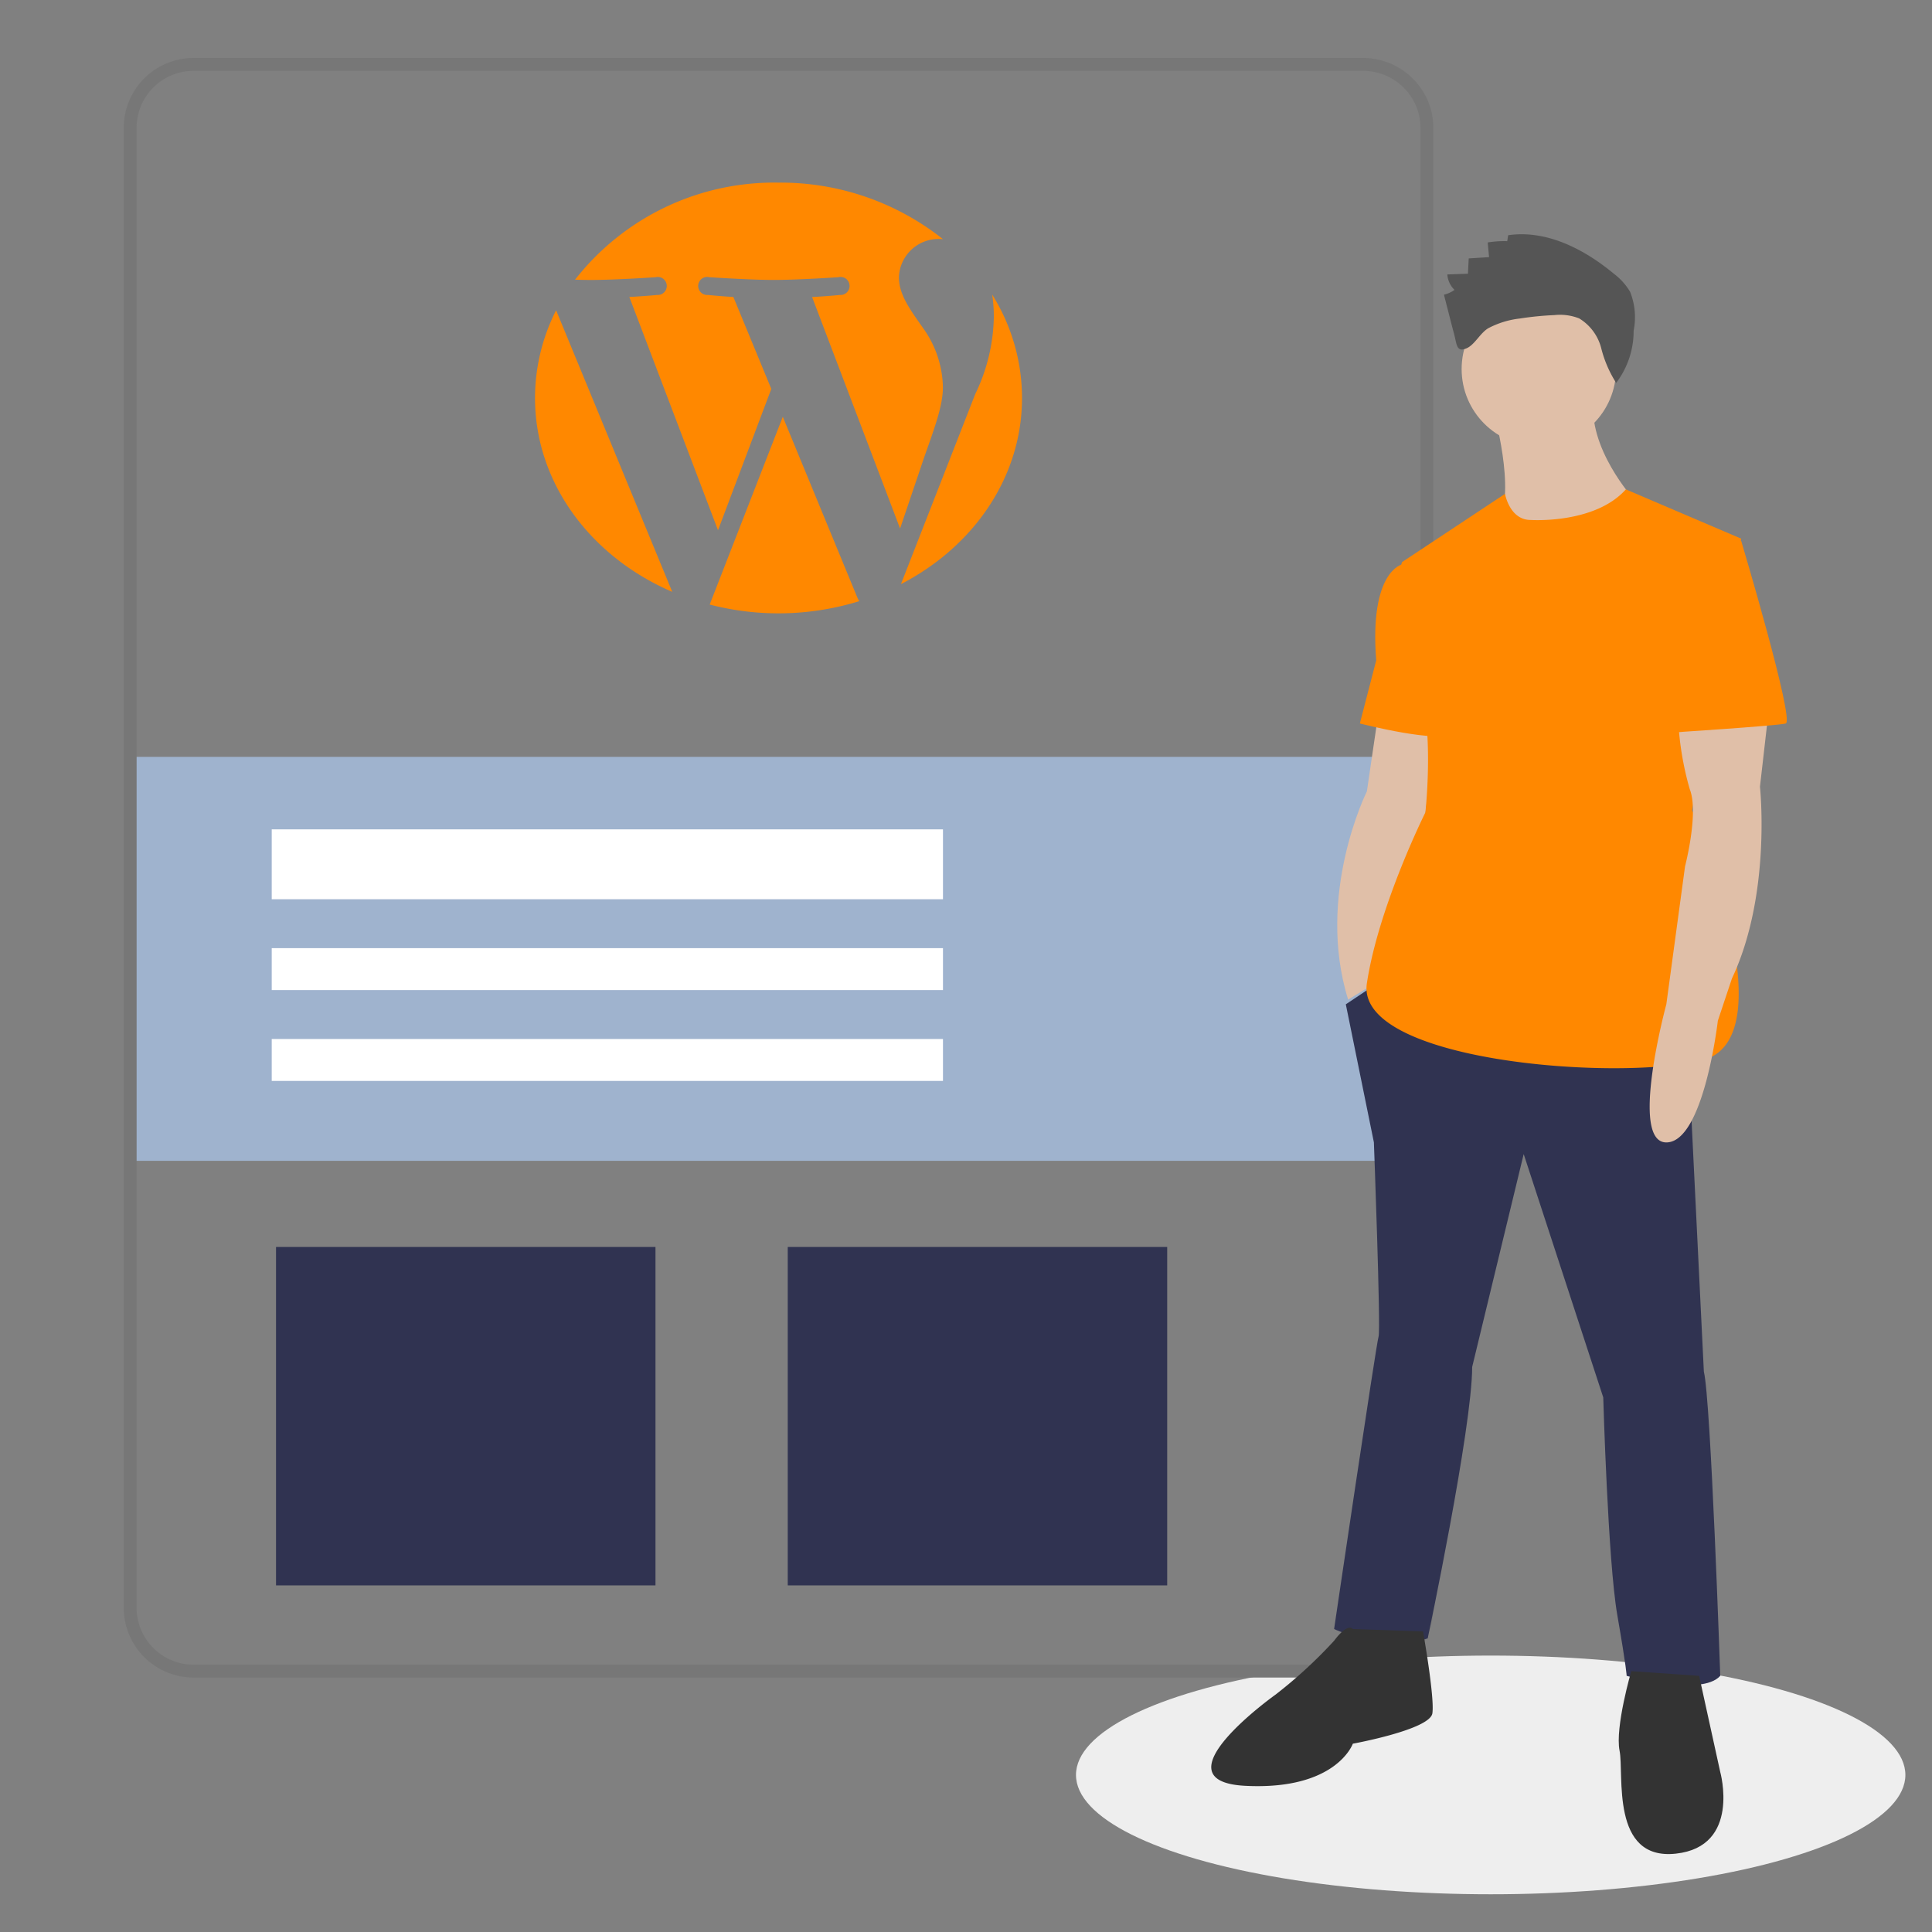 <svg xmlns="http://www.w3.org/2000/svg" viewBox="0 0 150 150"><rect x="0" y="0" width="150" height="150" fill="#808080" stroke="none"/><defs><style>.b3ffdc21-c075-422b-b207-670417defc81{isolation:isolate;}.bc9eb121-2da9-4fe3-869d-ed9365fb8931{fill:#eee;mix-blend-mode:multiply;}.e5ae47c9-eb61-4403-b8fc-647e3f6a31f1{fill:#9fb3ce;}.fe097a84-8639-46fb-a080-dc29863a34fd{fill:none;stroke:#777;stroke-miterlimit:10;}.b3cae58e-f3e0-488e-9d0c-de7fa8bbe64e{fill:#f80;}.e7aa4a44-f33c-4aee-852c-a090df4f29c9{fill:#fff;}.f17bb853-503a-4c64-9a17-968af967f987{fill:#303351;}.a9eb7458-dbe6-44ec-b061-3dab691937e4{fill:#e0bfa8;}.f41eb612-2609-418e-93b4-cef88fac90b6{fill:#333;}.a1a4ed1b-f29a-4d05-ae33-c78360cc968a{fill:#555;}</style></defs><title>strato-illu</title><g class="b3ffdc21-c075-422b-b207-670417defc81"><g id="f486d17e-30f2-465d-b514-87609de15827" data-name="Ebene 1"><ellipse class="bc9eb121-2da9-4fe3-869d-ed9365fb8931" cx="115.736" cy="137.805" rx="32.197" ry="9.266"/><rect class="e5ae47c9-eb61-4403-b8fc-647e3f6a31f1" x="10.107" y="58.764" width="100.675" height="31.362"/><path id="ae74a120-90cd-497c-b697-dcea94a1c5d2" data-name="ee70bbe5-0fd0-40b4-b554-505cd54c2bbd" class="fe097a84-8639-46fb-a080-dc29863a34fd" d="M110.405,8.044A4.975,4.975,0,0,0,105.855,5H15.03a4.925,4.925,0,0,0-4.923,4.923v114.9a4.925,4.925,0,0,0,4.923,4.923h90.828a4.929,4.929,0,0,0,4.924-4.923V9.923a4.846,4.846,0,0,0-.373-1.879Z"/><path class="b3cae58e-f3e0-488e-9d0c-de7fa8bbe64e" d="M41.539,30.9c0,6.62,4.349,12.34,10.655,15.051L43.176,24.091A15.045,15.045,0,0,0,41.539,30.9Zm31.668-.844a8.1,8.1,0,0,0-1.559-4.611c-.958-1.378-1.856-2.544-1.856-3.922a3.076,3.076,0,0,1,3.174-2.968c.084,0,.164.009.246.013a20.256,20.256,0,0,0-12.767-4.389,19.612,19.612,0,0,0-15.8,7.537c.444.012.862.02,1.217.02,1.977,0,5.038-.213,5.038-.213a.7.7,0,1,1,.122,1.378S50,23,48.861,23.056L55.746,41.17l4.138-10.976-2.946-7.138C55.92,23,54.955,22.9,54.955,22.9a.7.7,0,1,1,.12-1.378s3.122.212,4.98.212c1.977,0,5.038-.212,5.038-.212a.7.7,0,1,1,.121,1.378s-1.026.106-2.164.159l6.832,17.976,1.886-5.574c.817-2.313,1.439-3.974,1.439-5.406Z"/><path class="b3cae58e-f3e0-488e-9d0c-de7fa8bbe64e" d="M60.776,32.359,55.1,46.938a21.263,21.263,0,0,0,11.619-.266,1.438,1.438,0,0,1-.135-.231Zm16.257-9.486a11.377,11.377,0,0,1,.128,1.72,14.215,14.215,0,0,1-1.438,5.99L69.949,45.351c5.62-2.9,9.4-8.285,9.4-14.455a15.136,15.136,0,0,0-2.316-8.023Z"/><rect class="e7aa4a44-f33c-4aee-852c-a090df4f29c9" x="21.097" y="64.391" width="52.115" height="5.426"/><rect class="e7aa4a44-f33c-4aee-852c-a090df4f29c9" x="21.097" y="73.614" width="52.115" height="3.255"/><rect class="e7aa4a44-f33c-4aee-852c-a090df4f29c9" x="21.097" y="80.668" width="52.115" height="3.255"/><rect class="f17bb853-503a-4c64-9a17-968af967f987" x="61.161" y="96.814" width="29.46" height="26.275"/><rect class="f17bb853-503a-4c64-9a17-968af967f987" x="21.431" y="96.814" width="29.46" height="26.275"/><path class="a9eb7458-dbe6-44ec-b061-3dab691937e4" d="M107.032,55.267l-.908,6.176s-4,7.993-1.454,16.168l3.27-2s2.544-9.81,2.544-10.537,1.09-9.264,1.09-9.264Z"/><path class="f17bb853-503a-4c64-9a17-968af967f987" d="M108.849,75.068l-4.36,2.906,2.18,10.719s.545,14.533.363,15.078-3.452,22.707-3.452,22.707,3.815,1.817,7.267.727c0,0,3.452-16.35,3.452-21.073l4-16.531,6.177,18.893s.363,12.716,1.09,16.894.726,4.724.726,4.724,5.813,1.635,7.267,0c0,0-.727-21.437-1.272-23.617l-1.272-25.977Z"/><path class="f41eb612-2609-418e-93b4-cef88fac90b6" d="M105.034,126.478s-.364-.545-1.454.909a36.578,36.578,0,0,1-4.541,4.178s-9.447,6.721-2.362,7.085,8.357-3.27,8.357-3.27,5.995-1.09,6.176-2.362-.726-6.358-.726-6.358Z"/><path class="f41eb612-2609-418e-93b4-cef88fac90b6" d="M126.652,129.748s-1.272,4.36-.909,6.177-.726,8.538,4.36,7.993,3.452-6.358,3.452-6.358l-1.635-7.448Z"/><circle class="a9eb7458-dbe6-44ec-b061-3dab691937e4" cx="119.476" cy="28.653" r="5.995"/><path class="a9eb7458-dbe6-44ec-b061-3dab691937e4" d="M115.933,31.832s1.817,6.358.364,8.72,9.81.363,10.536-1.817c0,0-3.633-4-3.088-7.811Z"/><path class="b3cae58e-f3e0-488e-9d0c-de7fa8bbe64e" d="M118.84,40.37s4.973.337,7.391-2.375l8.959,3.829L131.375,62.9s7.63,17.8.726,19.438-26.886,0-25.977-5.994,4.541-13.262,4.541-13.262.909-7.993-1.09-11.626a11.172,11.172,0,0,1-.726-7.812l8-5.3S117.205,40.37,118.84,40.37Z"/><path class="b3cae58e-f3e0-488e-9d0c-de7fa8bbe64e" d="M111.029,43.822h-2.18s-2.544.545-2,7.448l-1.271,4.9s6.358,1.635,7.266.727S111.029,43.822,111.029,43.822Z"/><path class="a9eb7458-dbe6-44ec-b061-3dab691937e4" d="M137.37,54.722l-.727,6.358s.908,8.356-2.18,14.9l-1.09,3.27s-1.09,9.447-4,9.447,0-10.719,0-10.719l1.454-10.718s1.09-4.178.363-5.994a23.81,23.81,0,0,1-.908-5.632Z"/><path class="a1a4ed1b-f29a-4d05-ae33-c78360cc968a" d="M118,24.73a23.969,23.969,0,0,1,2.686-.266,4.047,4.047,0,0,1,1.92.257,3.8,3.8,0,0,1,1.712,2.308,9.163,9.163,0,0,0,1.161,2.7,6.676,6.676,0,0,0,1.357-4.056,5.332,5.332,0,0,0-.272-3.009,4.769,4.769,0,0,0-1.252-1.4c-2.31-1.923-5.245-3.437-8.22-3l-.07.46a8.113,8.113,0,0,0-1.517.1l.106,1.14-1.58.1-.061,1.188-1.6.055a1.855,1.855,0,0,0,.557,1.2,2.241,2.241,0,0,1-.82.371c.266,1.031.525,2.065.8,3.095.2.758.167,1.428.98,1.058.619-.282,1.038-1.178,1.664-1.548A6.869,6.869,0,0,1,118,24.73Z"/><path class="b3cae58e-f3e0-488e-9d0c-de7fa8bbe64e" d="M132.646,42.005h2.544s4.178,13.988,3.451,14.17-9.265.727-9.265.727Z"/></g></g></svg>